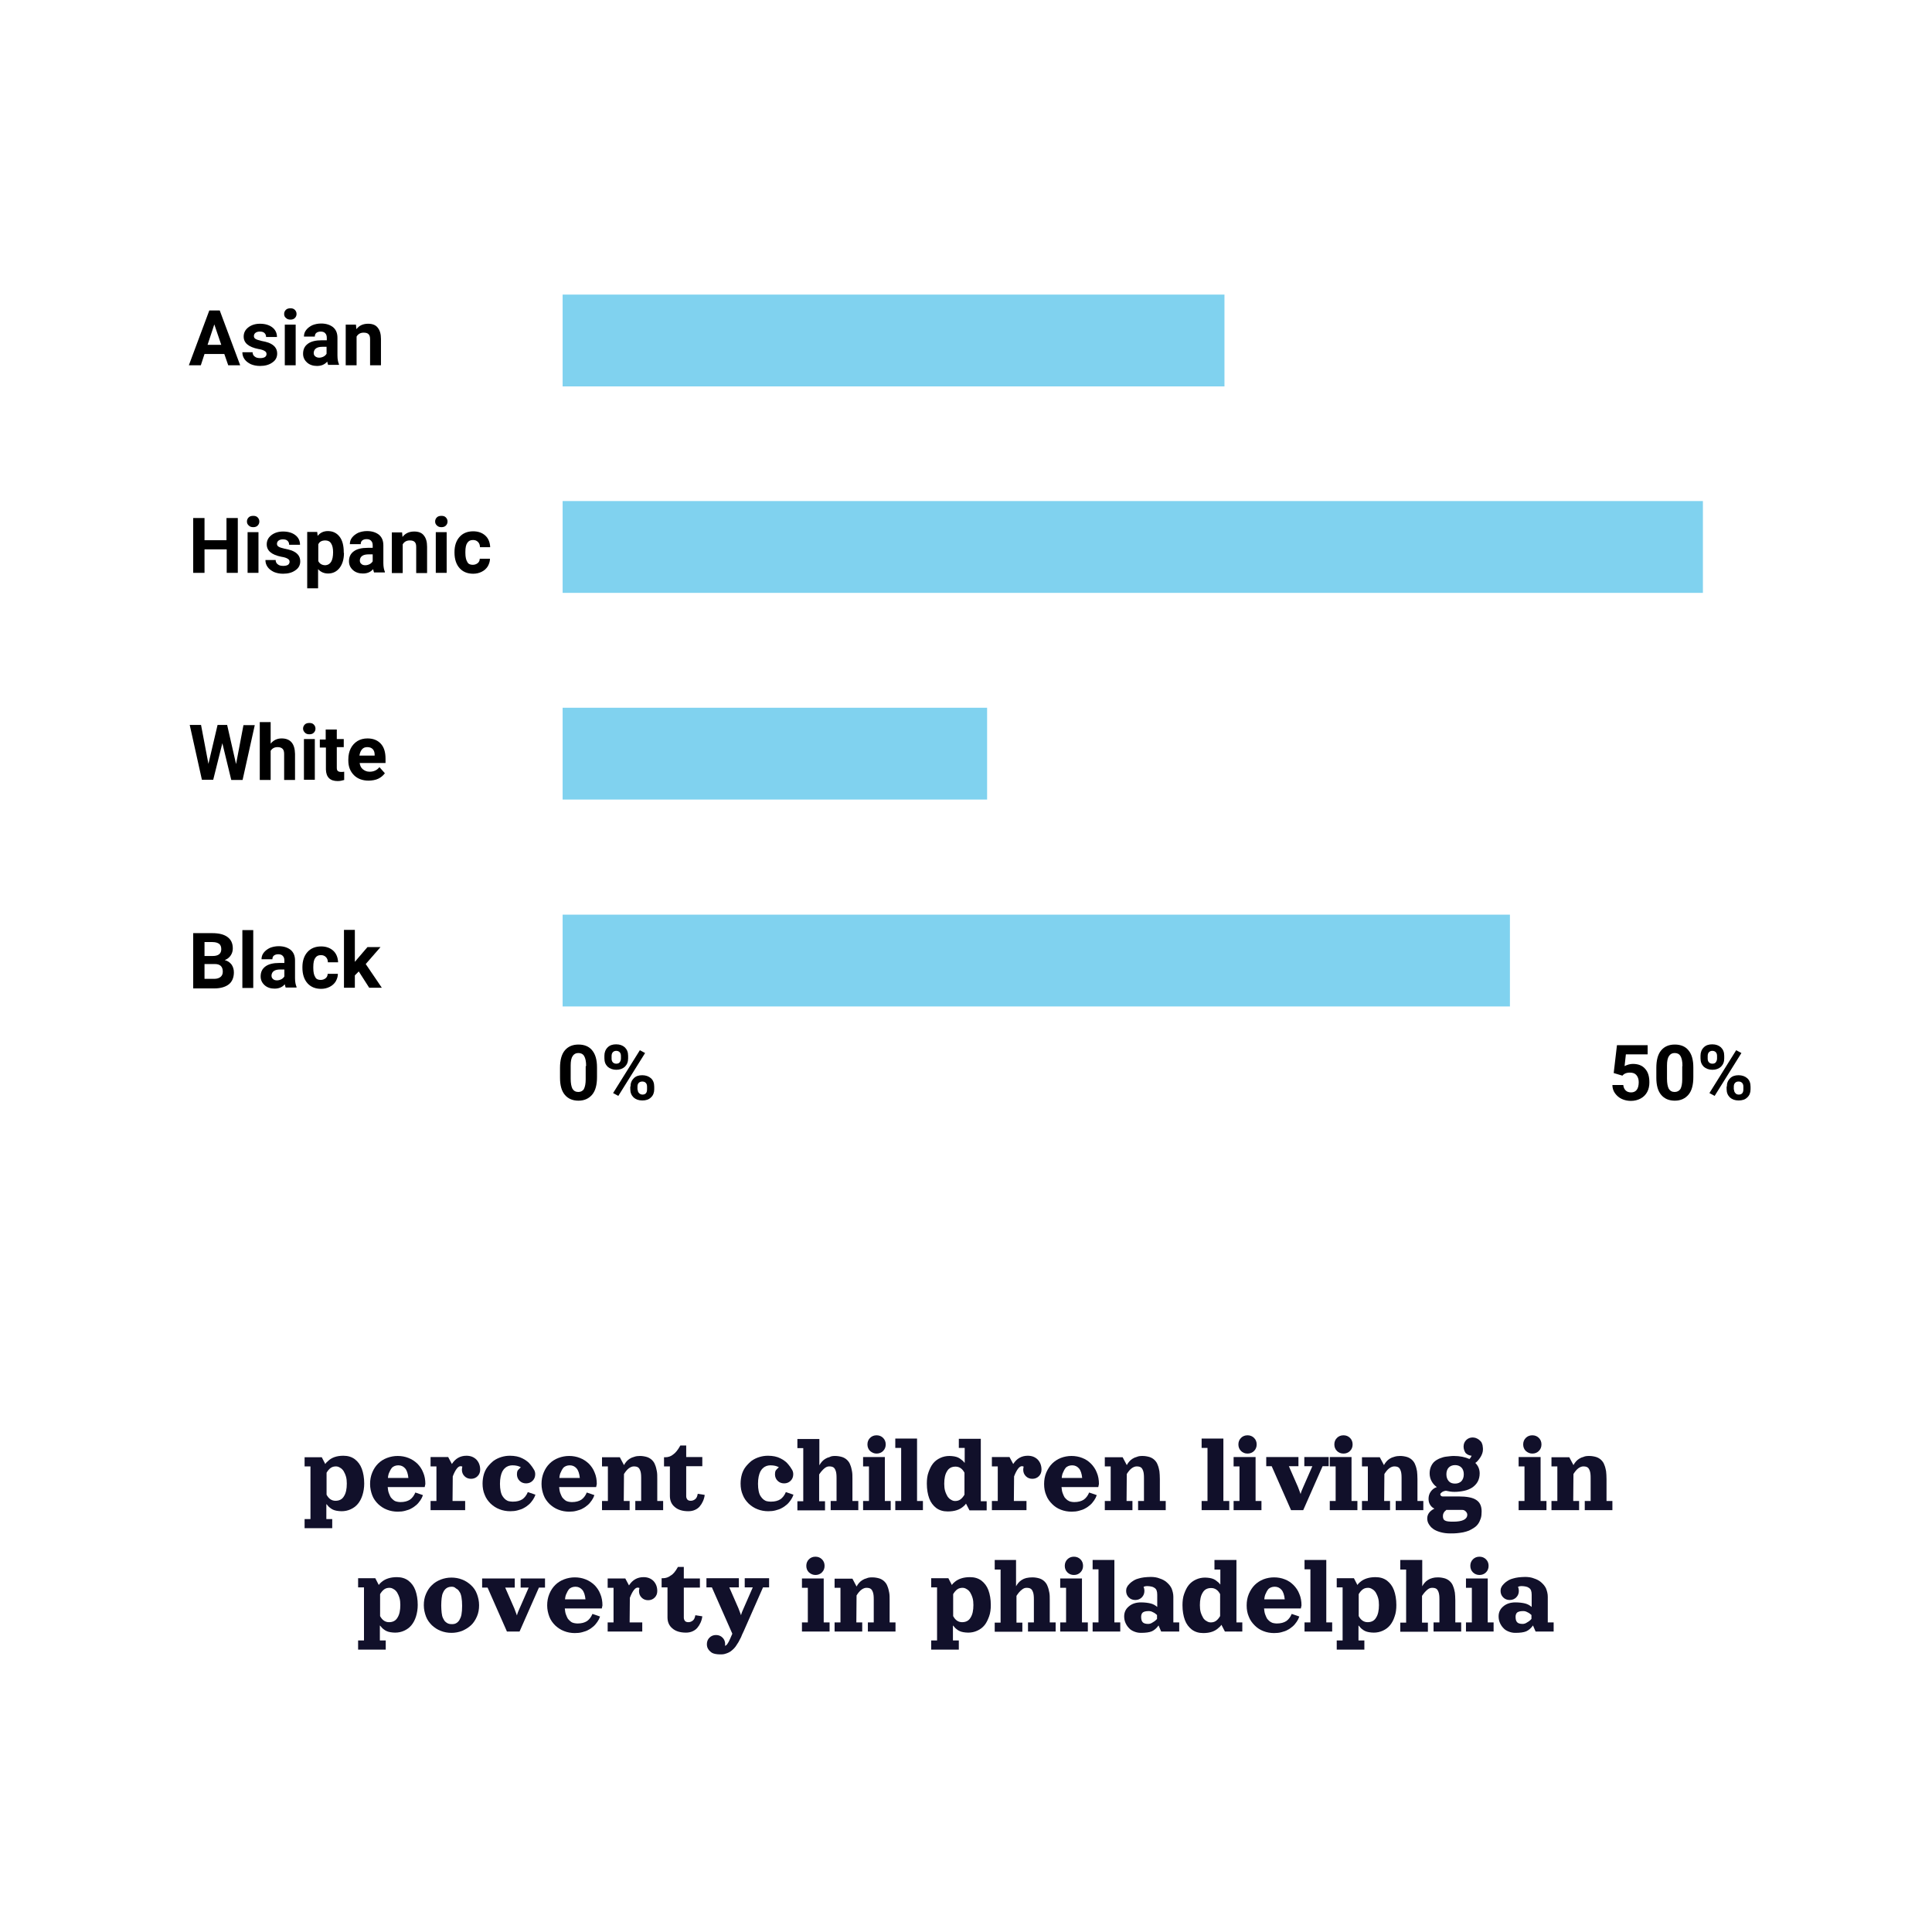 <?xml version="1.0" encoding="utf-8"?>
<!-- Generator: Adobe Illustrator 26.0.3, SVG Export Plug-In . SVG Version: 6.00 Build 0)  -->
<svg version="1.1" id="Layer_1" xmlns="http://www.w3.org/2000/svg" xmlns:xlink="http://www.w3.org/1999/xlink" x="0px" y="0px"
	 viewBox="0 0 888 888" style="enable-background:new 0 0 888 888;" xml:space="preserve">
<style type="text/css">
	.st0{fill:#80D2EF;}
	.st1{enable-background:new    ;}
	.st2{fill:#11102A;}
	.st3{fill:none;}
</style>
<g id="Page-1">
	<g id="Tile3">
		<rect id="Rectangle" x="258.6" y="325.3" class="st0" width="195.1" height="42.2"/>
		
			<rect id="Rectangle_00000002353601482892756910000001726836414672894651_" x="258.6" y="135.4" class="st0" width="304.2" height="42.2"/>
		
			<rect id="Rectangle_00000145027869813474768120000013558685279718762900_" x="258.6" y="420.4" class="st0" width="435.4" height="42.2"/>
		
			<rect id="Rectangle_00000172422675736258865050000006283558404832126604_" x="258.6" y="230.3" class="st0" width="524.1" height="42.2"/>
	</g>
</g>
<g class="st1">
	<path d="M109.4,263.3h-5.2v-10.8H94v10.8h-5.2v-25.2H94v10.2h10.1v-10.2h5.2V263.3z"/>
	<path d="M113.5,239.7c0-0.8,0.3-1.4,0.8-1.9c0.5-0.5,1.2-0.7,2.1-0.7c0.9,0,1.5,0.2,2,0.7c0.5,0.5,0.8,1.1,0.8,1.9
		c0,0.8-0.3,1.4-0.8,1.9c-0.5,0.5-1.2,0.7-2,0.7s-1.5-0.2-2-0.7C113.8,241.1,113.5,240.5,113.5,239.7z M118.8,263.3h-5v-18.7h5
		V263.3z"/>
	<path d="M133.1,258.2c0-0.6-0.3-1.1-0.9-1.4c-0.6-0.4-1.6-0.7-2.9-0.9c-4.5-0.9-6.7-2.8-6.7-5.7c0-1.7,0.7-3.1,2.1-4.2
		c1.4-1.1,3.2-1.7,5.4-1.7c2.4,0,4.3,0.6,5.7,1.7s2.1,2.6,2.1,4.4h-5c0-0.7-0.2-1.3-0.7-1.8c-0.5-0.5-1.2-0.7-2.2-0.7
		c-0.8,0-1.5,0.2-2,0.6c-0.5,0.4-0.7,0.9-0.7,1.5c0,0.6,0.3,1,0.8,1.3s1.4,0.6,2.7,0.9c1.2,0.2,2.3,0.5,3.2,0.8c2.6,1,4,2.6,4,5
		c0,1.7-0.7,3.1-2.2,4.1c-1.5,1.1-3.4,1.6-5.7,1.6c-1.6,0-3-0.3-4.2-0.8c-1.2-0.6-2.2-1.3-2.9-2.3c-0.7-1-1-2-1-3.2h4.7
		c0,0.9,0.4,1.6,1,2c0.6,0.5,1.4,0.7,2.5,0.7c1,0,1.7-0.2,2.2-0.5C132.9,259.2,133.1,258.7,133.1,258.2z"/>
	<path d="M158.1,254.1c0,2.9-0.7,5.2-2,6.9c-1.3,1.7-3.1,2.6-5.3,2.6c-1.9,0-3.4-0.7-4.6-2v8.8h-5v-25.9h4.6l0.2,1.8
		c1.2-1.5,2.8-2.2,4.7-2.2c2.3,0,4.1,0.9,5.4,2.6c1.3,1.7,1.9,4.1,1.9,7.1V254.1z M153.1,253.8c0-1.7-0.3-3.1-0.9-4
		c-0.6-1-1.5-1.4-2.7-1.4c-1.6,0-2.7,0.6-3.2,1.8v7.7c0.6,1.2,1.7,1.9,3.3,1.9C151.9,259.6,153.1,257.7,153.1,253.8z"/>
	<path d="M172,263.3c-0.2-0.5-0.4-1-0.5-1.7c-1.2,1.4-2.8,2-4.7,2c-1.8,0-3.4-0.5-4.6-1.6s-1.8-2.4-1.8-4c0-2,0.7-3.5,2.2-4.6
		s3.6-1.6,6.4-1.6h2.3v-1.1c0-0.9-0.2-1.6-0.7-2.1c-0.4-0.5-1.1-0.8-2.1-0.8c-0.8,0-1.5,0.2-2,0.6s-0.7,1-0.7,1.7h-5
		c0-1.1,0.3-2.1,1-3c0.7-0.9,1.6-1.6,2.8-2.2c1.2-0.5,2.6-0.8,4.1-0.8c2.3,0,4.1,0.6,5.5,1.7c1.4,1.2,2,2.8,2,4.9v8.1
		c0,1.8,0.3,3.1,0.7,4v0.3H172z M167.9,259.8c0.7,0,1.4-0.2,2-0.5s1.1-0.8,1.4-1.3v-3.2h-1.9c-2.5,0-3.8,0.9-4,2.6l0,0.3
		c0,0.6,0.2,1.1,0.7,1.5C166.5,259.6,167.1,259.8,167.9,259.8z"/>
	<path d="M184.8,244.6l0.2,2.2c1.3-1.7,3.1-2.5,5.4-2.5c2,0,3.5,0.6,4.4,1.8c1,1.2,1.5,2.9,1.5,5.2v12.1h-5v-12
		c0-1.1-0.2-1.8-0.7-2.3c-0.5-0.5-1.2-0.7-2.3-0.7c-1.4,0-2.5,0.6-3.2,1.8v13.2h-5v-18.7H184.8z"/>
	<path d="M200,239.7c0-0.8,0.3-1.4,0.8-1.9c0.5-0.5,1.2-0.7,2.1-0.7c0.9,0,1.5,0.2,2,0.7c0.5,0.5,0.8,1.1,0.8,1.9
		c0,0.8-0.3,1.4-0.8,1.9c-0.5,0.5-1.2,0.7-2,0.7s-1.5-0.2-2-0.7C200.3,241.1,200,240.5,200,239.7z M205.3,263.3h-5v-18.7h5V263.3z"
		/>
	<path d="M217.3,259.6c0.9,0,1.7-0.3,2.3-0.8c0.6-0.5,0.9-1.2,0.9-2h4.7c0,1.3-0.4,2.4-1,3.5c-0.7,1.1-1.6,1.9-2.8,2.5
		s-2.5,0.9-3.9,0.9c-2.7,0-4.8-0.9-6.3-2.6c-1.5-1.7-2.3-4.1-2.3-7.1v-0.3c0-2.9,0.8-5.2,2.3-6.9s3.6-2.6,6.3-2.6
		c2.3,0,4.2,0.7,5.6,2s2.1,3.1,2.2,5.3h-4.7c0-1-0.3-1.8-0.9-2.4c-0.6-0.6-1.3-0.9-2.3-0.9c-1.2,0-2,0.4-2.6,1.3
		c-0.6,0.8-0.9,2.2-0.9,4.1v0.5c0,1.9,0.3,3.3,0.9,4.2C215.2,259.2,216.1,259.6,217.3,259.6z"/>
</g>
<g class="st1">
	<path d="M108.5,351.2l3.4-17.9h5.2l-5.6,25.2h-5.2l-4.1-16.9L98,358.4h-5.2l-5.6-25.2h5.2l3.4,17.9l4.2-17.9h4.4L108.5,351.2z"/>
	<path d="M124.4,341.8c1.3-1.6,3-2.4,5-2.4c4.1,0,6.1,2.4,6.2,7.1v12h-5v-11.9c0-1.1-0.2-1.9-0.7-2.4c-0.5-0.5-1.2-0.8-2.3-0.8
		c-1.5,0-2.5,0.6-3.2,1.7v13.4h-5v-26.6h5V341.8z"/>
	<path d="M139.3,334.9c0-0.8,0.3-1.4,0.8-1.9c0.5-0.5,1.2-0.7,2.1-0.7c0.9,0,1.5,0.2,2,0.7c0.5,0.5,0.8,1.1,0.8,1.9
		c0,0.8-0.3,1.4-0.8,1.9c-0.5,0.5-1.2,0.7-2,0.7s-1.5-0.2-2-0.7C139.6,336.2,139.3,335.6,139.3,334.9z M144.7,358.4h-5v-18.7h5
		V358.4z"/>
	<path d="M154.8,335.1v4.6h3.2v3.7h-3.2v9.4c0,0.7,0.1,1.2,0.4,1.5c0.3,0.3,0.8,0.5,1.5,0.5c0.6,0,1,0,1.5-0.1v3.8
		c-1,0.3-2,0.5-3,0.5c-3.5,0-5.3-1.8-5.4-5.3v-10.1H147v-3.7h2.7v-4.6H154.8z"/>
	<path d="M169.4,358.8c-2.7,0-5-0.8-6.7-2.5c-1.7-1.7-2.6-3.9-2.6-6.7V349c0-1.9,0.4-3.6,1.1-5s1.8-2.6,3.1-3.4
		c1.3-0.8,2.9-1.2,4.6-1.2c2.6,0,4.6,0.8,6.1,2.4c1.5,1.6,2.2,3.9,2.2,6.9v2h-11.9c0.2,1.2,0.6,2.2,1.5,2.9s1.8,1.1,3.1,1.1
		c1.9,0,3.4-0.7,4.5-2.1l2.5,2.8c-0.8,1.1-1.8,1.9-3,2.5S170.9,358.8,169.4,358.8z M168.8,343.4c-1,0-1.8,0.3-2.4,1s-1,1.6-1.2,2.9
		h7v-0.4c0-1.1-0.3-2-0.9-2.6C170.7,343.7,169.9,343.4,168.8,343.4z"/>
</g>
<g class="st1">
	<path d="M88.8,454.1v-25.2h8.8c3.1,0,5.4,0.6,7,1.8s2.4,2.9,2.4,5.2c0,1.2-0.3,2.3-1,3.3c-0.6,0.9-1.5,1.6-2.7,2.1
		c1.3,0.3,2.3,1,3.1,2c0.7,1,1.1,2.2,1.1,3.6c0,2.4-0.8,4.3-2.3,5.5s-3.8,1.9-6.6,1.9H88.8z M94,439.4h3.8c2.6,0,3.9-1.1,3.9-3.1
		c0-1.1-0.3-2-1-2.5c-0.7-0.5-1.7-0.8-3.1-0.8H94V439.4z M94,443.1v6.8h4.5c1.2,0,2.2-0.3,2.9-0.9c0.7-0.6,1-1.4,1-2.4
		c0-2.3-1.2-3.5-3.6-3.5H94z"/>
	<path d="M116.4,454.1h-5v-26.6h5V454.1z"/>
	<path d="M131.4,454.1c-0.2-0.5-0.4-1-0.5-1.7c-1.2,1.4-2.8,2-4.7,2c-1.8,0-3.4-0.5-4.6-1.6s-1.8-2.4-1.8-4c0-2,0.7-3.5,2.2-4.6
		s3.6-1.6,6.4-1.6h2.3v-1.1c0-0.9-0.2-1.6-0.7-2.1c-0.4-0.5-1.1-0.8-2.1-0.8c-0.8,0-1.5,0.2-2,0.6s-0.7,1-0.7,1.7h-5
		c0-1.1,0.3-2.1,1-3c0.7-0.9,1.6-1.6,2.8-2.2c1.2-0.5,2.6-0.8,4.1-0.8c2.3,0,4.1,0.6,5.5,1.7c1.4,1.2,2,2.8,2,4.9v8.1
		c0,1.8,0.3,3.1,0.7,4v0.3H131.4z M127.3,450.6c0.7,0,1.4-0.2,2-0.5s1.1-0.8,1.4-1.3v-3.2h-1.9c-2.5,0-3.8,0.9-4,2.6l0,0.3
		c0,0.6,0.2,1.1,0.7,1.5C125.9,450.4,126.5,450.6,127.3,450.6z"/>
	<path d="M147.4,450.4c0.9,0,1.7-0.3,2.3-0.8c0.6-0.5,0.9-1.2,0.9-2h4.7c0,1.3-0.4,2.4-1,3.5c-0.7,1.1-1.6,1.9-2.8,2.5
		s-2.5,0.9-3.9,0.9c-2.7,0-4.8-0.9-6.3-2.6c-1.5-1.7-2.3-4.1-2.3-7.1v-0.3c0-2.9,0.8-5.2,2.3-6.9s3.6-2.6,6.3-2.6
		c2.3,0,4.2,0.7,5.6,2s2.1,3.1,2.2,5.3h-4.7c0-1-0.3-1.8-0.9-2.4c-0.6-0.6-1.3-0.9-2.3-0.9c-1.2,0-2,0.4-2.6,1.3
		c-0.6,0.8-0.9,2.2-0.9,4.1v0.5c0,1.9,0.3,3.3,0.9,4.2C145.3,450,146.2,450.4,147.4,450.4z"/>
	<path d="M164.9,446.5l-1.8,1.8v5.7h-5v-26.6h5v14.7l1-1.2l4.8-5.6h6l-6.8,7.8l7.4,10.9h-5.8L164.9,446.5z"/>
</g>
<g class="st1">
	<path d="M274.4,495.1c0,3.5-0.7,6.2-2.2,8s-3.6,2.8-6.3,2.8c-2.7,0-4.8-0.9-6.3-2.7c-1.5-1.8-2.2-4.4-2.2-7.8v-4.6
		c0-3.5,0.7-6.2,2.2-8c1.5-1.8,3.6-2.7,6.3-2.7s4.9,0.9,6.3,2.7c1.5,1.8,2.2,4.4,2.2,7.8V495.1z M269.4,490c0-2.1-0.3-3.6-0.9-4.6
		c-0.6-1-1.5-1.4-2.7-1.4c-1.2,0-2,0.5-2.6,1.4s-0.9,2.3-0.9,4.3v6.1c0,2.1,0.3,3.6,0.8,4.6c0.6,1,1.5,1.5,2.7,1.5
		c1.2,0,2.1-0.5,2.6-1.4c0.5-1,0.8-2.4,0.8-4.4V490z"/>
	<path d="M277.8,485.2c0-1.5,0.5-2.8,1.5-3.8c1-1,2.3-1.4,3.9-1.4c1.7,0,3,0.5,4,1.4c1,1,1.5,2.2,1.5,3.9v1.2c0,1.6-0.5,2.8-1.5,3.8
		c-1,0.9-2.3,1.4-3.9,1.4c-1.6,0-3-0.5-4-1.4c-1-1-1.5-2.2-1.5-3.9V485.2z M281.1,486.6c0,0.7,0.2,1.3,0.6,1.7
		c0.4,0.4,0.9,0.6,1.6,0.6c0.6,0,1.2-0.2,1.5-0.6s0.6-1,0.6-1.7v-1.3c0-0.7-0.2-1.3-0.6-1.7s-0.9-0.6-1.6-0.6
		c-0.6,0-1.1,0.2-1.5,0.6s-0.6,1-0.6,1.8V486.6z M284.2,503.7l-2.4-1.3l12.3-19.7l2.4,1.3L284.2,503.7z M289.8,499.4
		c0-1.6,0.5-2.8,1.5-3.8c1-1,2.3-1.4,3.9-1.4c1.6,0,3,0.5,4,1.4c1,0.9,1.5,2.2,1.5,3.9v1.2c0,1.5-0.5,2.8-1.5,3.7
		c-1,1-2.3,1.4-4,1.4c-1.7,0-3-0.5-4-1.4c-1-1-1.5-2.2-1.5-3.8V499.4z M293.1,500.8c0,0.6,0.2,1.2,0.6,1.6s0.9,0.7,1.6,0.7
		c1.4,0,2.1-0.8,2.1-2.4v-1.3c0-0.7-0.2-1.3-0.6-1.7s-0.9-0.6-1.6-0.6c-0.6,0-1.2,0.2-1.6,0.6s-0.6,1-0.6,1.7V500.8z"/>
</g>
<g class="st1">
	<path d="M741.7,493.2l1.5-12.8h14.1v4.2h-10l-0.6,5.4c1.2-0.6,2.5-1,3.8-1c2.4,0,4.3,0.7,5.6,2.2c1.4,1.5,2,3.6,2,6.3
		c0,1.6-0.3,3.1-1,4.4c-0.7,1.3-1.7,2.3-3,3c-1.3,0.7-2.8,1.1-4.5,1.1c-1.5,0-2.9-0.3-4.2-0.9c-1.3-0.6-2.3-1.5-3.1-2.6
		c-0.8-1.1-1.2-2.4-1.2-3.8h5c0.1,1.1,0.5,1.9,1.1,2.5c0.6,0.6,1.5,0.9,2.5,0.9c1.1,0,2-0.4,2.6-1.2c0.6-0.8,0.9-2,0.9-3.5
		c0-1.4-0.4-2.5-1.1-3.3c-0.7-0.8-1.7-1.1-3-1.1c-1.2,0-2.2,0.3-2.9,0.9l-0.5,0.5L741.7,493.2z"/>
	<path d="M778.3,495.1c0,3.5-0.7,6.2-2.2,8s-3.6,2.8-6.3,2.8c-2.7,0-4.8-0.9-6.3-2.7c-1.5-1.8-2.2-4.4-2.2-7.8v-4.6
		c0-3.5,0.7-6.2,2.2-8c1.5-1.8,3.6-2.7,6.3-2.7s4.9,0.9,6.3,2.7c1.5,1.8,2.2,4.4,2.2,7.8V495.1z M773.3,490c0-2.1-0.3-3.6-0.9-4.6
		c-0.6-1-1.5-1.4-2.7-1.4c-1.2,0-2,0.5-2.6,1.4c-0.6,0.9-0.9,2.3-0.9,4.3v6.1c0,2.1,0.3,3.6,0.8,4.6c0.6,1,1.5,1.5,2.7,1.5
		c1.2,0,2.1-0.5,2.7-1.4c0.5-1,0.8-2.4,0.8-4.4V490z"/>
	<path d="M781.6,485.2c0-1.5,0.5-2.8,1.5-3.8c1-1,2.3-1.4,3.9-1.4c1.7,0,3,0.5,4,1.4c1,1,1.5,2.2,1.5,3.9v1.2c0,1.6-0.5,2.8-1.5,3.8
		c-1,0.9-2.3,1.4-3.9,1.4c-1.6,0-3-0.5-4-1.4c-1-1-1.5-2.2-1.5-3.9V485.2z M784.9,486.6c0,0.7,0.2,1.3,0.6,1.7s0.9,0.6,1.6,0.6
		c0.6,0,1.2-0.2,1.5-0.6s0.6-1,0.6-1.7v-1.3c0-0.7-0.2-1.3-0.6-1.7s-0.9-0.6-1.6-0.6c-0.6,0-1.1,0.2-1.5,0.6s-0.6,1-0.6,1.8V486.6z
		 M788.1,503.7l-2.4-1.3l12.3-19.7l2.4,1.3L788.1,503.7z M793.7,499.4c0-1.6,0.5-2.8,1.5-3.8c1-1,2.3-1.4,3.9-1.4c1.6,0,3,0.5,4,1.4
		s1.5,2.2,1.5,3.9v1.2c0,1.5-0.5,2.8-1.5,3.7c-1,1-2.3,1.4-4,1.4c-1.7,0-3-0.5-4-1.4c-1-1-1.5-2.2-1.5-3.8V499.4z M797,500.8
		c0,0.6,0.2,1.2,0.6,1.6c0.4,0.5,0.9,0.7,1.6,0.7c1.4,0,2.1-0.8,2.1-2.4v-1.3c0-0.7-0.2-1.3-0.6-1.7s-0.9-0.6-1.6-0.6
		s-1.2,0.2-1.6,0.6s-0.6,1-0.6,1.7V500.8z"/>
</g>
<g class="st1">
	<path class="st2" d="M157.8,669.1c2.1,0,3.8,0.5,5.3,1.6c1.4,1.1,2.5,2.5,3.2,4.4c0.7,1.9,1.1,4.2,1.1,6.8c0,1.9-0.3,3.7-0.8,5.3
		s-1.2,2.9-2.1,4s-2,1.9-3.3,2.5s-2.7,0.9-4.2,0.9c-0.8,0-1.5-0.1-2.2-0.2s-1.2-0.3-1.7-0.5c-0.5-0.2-0.9-0.5-1.3-0.8
		c-0.4-0.3-0.8-0.6-1-0.9s-0.5-0.6-0.8-0.9v6.9h2.7v4.2H140v-4.2h2.7V674H140v-4.2h7.9l1.6,3.1c0.3-0.5,0.7-0.9,1.2-1.3
		C152.4,669.9,154.8,669.1,157.8,669.1z M150.1,687c1,1.9,2.4,2.8,4.1,2.8c1.8,0,3.1-0.7,3.9-2.1c0.9-1.4,1.3-3.3,1.3-5.8
		c0-1.2-0.1-2.3-0.4-3.3s-0.7-1.8-1.1-2.5c-0.5-0.7-1-1.2-1.6-1.5c-0.6-0.4-1.2-0.6-1.9-0.6c-0.9,0-1.7,0.2-2.4,0.7
		c-0.7,0.5-1.3,1.2-1.9,2.2V687z"/>
	<path class="st2" d="M178.2,683.5c0.1,1,0.2,1.9,0.5,2.7c0.3,0.8,0.6,1.5,0.9,2c0.4,0.5,0.8,0.9,1.3,1.3s1,0.6,1.5,0.7
		c0.5,0.1,1.1,0.2,1.6,0.2c1.9,0,3.3-0.4,4.4-1.1c1-0.7,1.9-1.8,2.5-3.3l3.5,1.2c-0.3,0.9-0.7,1.7-1.2,2.4s-1.1,1.5-1.8,2.1
		c-0.7,0.6-1.5,1.2-2.3,1.6c-0.8,0.5-1.8,0.8-2.9,1.1s-2.2,0.4-3.4,0.4c-1.7,0-3.4-0.3-4.9-0.9c-1.6-0.6-2.9-1.5-4.1-2.6
		c-1.1-1.1-2.1-2.4-2.7-4s-1-3.3-1-5.2s0.3-3.6,1-5.3s1.6-3,2.7-4.1c1.1-1.1,2.5-2,4.1-2.6c1.6-0.6,3.2-0.9,4.9-0.9s3.4,0.3,4.9,0.9
		c1.6,0.6,2.9,1.5,4.1,2.6c1.1,1.1,2.1,2.5,2.7,4.1c0.7,1.6,1,3.4,1,5.3l-0.3,1.4H178.2z M178.3,679.3h9.4c-0.2-2-0.7-3.5-1.5-4.4
		c-0.8-0.9-1.8-1.4-3.1-1.4c-0.6,0-1.2,0.1-1.7,0.3c-0.5,0.2-1,0.5-1.4,1c-0.4,0.5-0.7,1.1-1,1.8
		C178.6,677.3,178.4,678.2,178.3,679.3z"/>
	<path class="st2" d="M197.8,669.7h8.2l1.7,3.2c1.6-2.5,3.8-3.8,6.7-3.8c1.9,0,3.4,0.6,4.6,1.8c1.1,1.2,1.7,2.7,1.7,4.6
		c0,1.2-0.4,2.2-1.2,3c-0.8,0.8-1.8,1.2-3,1.2c-1.2,0-2.2-0.4-3-1.2s-1.2-1.8-1.2-3c0-0.5,0.1-0.9,0.2-1.4c-0.2-0.1-0.5-0.2-0.8-0.2
		c-0.6,0-1.2,0.4-1.8,1.2c-0.6,0.8-1.2,1.9-1.8,3.5l-0.1,11.3h5.8v4.2h-15.9v-4.2h2.7V674h-2.7V669.7z"/>
	<path class="st2" d="M239.4,674.4c-1-0.6-2.3-0.9-3.9-0.9c-0.6,0-1.2,0.1-1.8,0.3c-0.5,0.2-1.1,0.5-1.5,0.9
		c-0.5,0.4-0.9,0.9-1.3,1.6c-0.3,0.6-0.6,1.4-0.8,2.4s-0.3,2.1-0.3,3.3s0.1,2.4,0.3,3.3c0.2,1,0.5,1.8,0.9,2.4
		c0.4,0.6,0.8,1.1,1.3,1.5s1.1,0.7,1.6,0.8s1.1,0.2,1.8,0.2c1.9,0,3.3-0.4,4.4-1.1c1-0.7,1.9-1.8,2.5-3.3l3.5,1.2
		c-0.3,0.9-0.7,1.7-1.2,2.4s-1.1,1.5-1.8,2.1c-0.7,0.6-1.5,1.2-2.3,1.6c-0.8,0.5-1.8,0.8-2.9,1.1c-1.1,0.3-2.2,0.4-3.4,0.4
		c-1.7,0-3.4-0.3-4.9-0.9c-1.6-0.6-2.9-1.5-4.1-2.6c-1.1-1.1-2.1-2.4-2.7-4c-0.7-1.6-1-3.3-1-5.2c0-1.5,0.2-2.9,0.6-4.3
		c0.4-1.3,1-2.5,1.8-3.5c0.8-1,1.7-1.9,2.7-2.7c1-0.7,2.2-1.3,3.5-1.7c1.3-0.4,2.6-0.6,4-0.6c1.1,0,2.1,0.1,3.1,0.3
		c1,0.2,1.8,0.5,2.6,0.9c0.8,0.4,1.5,0.8,2.1,1.3c0.7,0.5,1.2,1.1,1.7,1.7c0.5,0.6,1,1.3,1.4,2c0.5,0.7,0.7,1.5,0.7,2.3
		c0,1.2-0.4,2.2-1.2,3c-0.8,0.8-1.8,1.2-3,1.2s-2.2-0.4-3-1.2c-0.8-0.8-1.2-1.8-1.2-3c0-0.7,0.1-1.3,0.4-1.8
		C238.6,675.2,238.9,674.8,239.4,674.4z"/>
	<path class="st2" d="M257,683.5c0.1,1,0.2,1.9,0.5,2.7c0.3,0.8,0.6,1.5,0.9,2c0.4,0.5,0.8,0.9,1.3,1.3s1,0.6,1.5,0.7
		c0.5,0.1,1.1,0.2,1.6,0.2c1.9,0,3.3-0.4,4.4-1.1c1-0.7,1.9-1.8,2.5-3.3l3.5,1.2c-0.3,0.9-0.7,1.7-1.2,2.4s-1.1,1.5-1.8,2.1
		c-0.7,0.6-1.5,1.2-2.3,1.6c-0.8,0.5-1.8,0.8-2.9,1.1s-2.2,0.4-3.4,0.4c-1.7,0-3.4-0.3-4.9-0.9c-1.6-0.6-2.9-1.5-4.1-2.6
		c-1.1-1.1-2.1-2.4-2.7-4s-1-3.3-1-5.2s0.3-3.6,1-5.3s1.6-3,2.7-4.1c1.1-1.1,2.5-2,4.1-2.6c1.6-0.6,3.2-0.9,4.9-0.9s3.4,0.3,4.9,0.9
		c1.6,0.6,2.9,1.5,4.1,2.6c1.1,1.1,2.1,2.5,2.7,4.1c0.7,1.6,1,3.4,1,5.3l-0.3,1.4H257z M257.1,679.3h9.4c-0.2-2-0.7-3.5-1.5-4.4
		c-0.8-0.9-1.8-1.4-3.1-1.4c-0.6,0-1.2,0.1-1.7,0.3c-0.5,0.2-1,0.5-1.4,1c-0.4,0.5-0.7,1.1-1,1.8
		C257.4,677.3,257.2,678.2,257.1,679.3z"/>
	<path class="st2" d="M294.1,669.2c1.2,0,2.3,0.2,3.3,0.5c0.9,0.3,1.7,0.8,2.3,1.4s1.1,1.3,1.4,2.2c0.4,0.9,0.6,1.9,0.8,2.9
		s0.2,2.2,0.2,3.6v10.1h2.7v4.2H292v-4.2h2.7v-10.6c0-1.4-0.1-2.5-0.4-3.3c-0.3-0.8-0.6-1.3-1.1-1.6s-1.1-0.4-1.9-0.4
		c-0.7,0-1.5,0.3-2.3,0.9c-0.8,0.6-1.5,1.5-2.2,2.6l-0.1,12.4h2.7v4.2h-12.7v-4.2h2.7V674h-2.7v-4.2h8.2l1.9,3.6
		c0.3-0.6,0.7-1.1,1.1-1.6c0.4-0.5,0.9-0.9,1.5-1.3c0.6-0.4,1.3-0.7,2.1-0.9C292.3,669.3,293.2,669.2,294.1,669.2z"/>
	<path class="st2" d="M312.7,664.4h2.7v5.3h7.4v4.2h-7.4v13.8c0,0.6,0.2,1.1,0.5,1.5c0.3,0.4,0.9,0.6,1.6,0.6c0.8,0,1.5-0.3,2.1-0.8
		c0.6-0.5,0.9-1.3,1.1-2.4l3.2,0.5c-0.1,1-0.4,2-0.8,2.9s-0.9,1.7-1.5,2.4c-0.6,0.7-1.3,1.2-2.2,1.6c-0.9,0.4-1.9,0.6-3,0.6
		c-2.6,0-4.7-0.6-6.2-1.9c-1.5-1.2-2.3-2.9-2.3-5.1V674h-2.7v-4.2h0.5c1.4,0,2.6-0.4,3.6-1.2C310.5,667.8,311.6,666.4,312.7,664.4z"
		/>
	<path class="st2" d="M358,674.4c-1-0.6-2.3-0.9-3.9-0.9c-0.6,0-1.2,0.1-1.8,0.3c-0.5,0.2-1.1,0.5-1.5,0.9c-0.5,0.4-0.9,0.9-1.3,1.6
		c-0.3,0.6-0.6,1.4-0.8,2.4s-0.3,2.1-0.3,3.3s0.1,2.4,0.3,3.3c0.2,1,0.5,1.8,0.9,2.4c0.4,0.6,0.8,1.1,1.3,1.5s1.1,0.7,1.6,0.8
		s1.1,0.2,1.8,0.2c1.9,0,3.3-0.4,4.4-1.1c1-0.7,1.9-1.8,2.5-3.3l3.5,1.2c-0.3,0.9-0.7,1.7-1.2,2.4s-1.1,1.5-1.8,2.1
		c-0.7,0.6-1.5,1.2-2.3,1.6c-0.8,0.5-1.8,0.8-2.9,1.1c-1.1,0.3-2.2,0.4-3.4,0.4c-1.7,0-3.4-0.3-4.9-0.9c-1.6-0.6-2.9-1.5-4.1-2.6
		c-1.1-1.1-2.1-2.4-2.7-4c-0.7-1.6-1-3.3-1-5.2c0-1.5,0.2-2.9,0.6-4.3c0.4-1.3,1-2.5,1.8-3.5c0.8-1,1.7-1.9,2.7-2.7
		c1-0.7,2.2-1.3,3.5-1.7c1.3-0.4,2.6-0.6,4-0.6c1.1,0,2.1,0.1,3.1,0.3c1,0.2,1.8,0.5,2.6,0.9c0.8,0.4,1.5,0.8,2.1,1.3
		c0.7,0.5,1.2,1.1,1.7,1.7c0.5,0.6,1,1.3,1.4,2c0.5,0.7,0.7,1.5,0.7,2.3c0,1.2-0.4,2.2-1.2,3c-0.8,0.8-1.8,1.2-3,1.2s-2.2-0.4-3-1.2
		c-0.8-0.8-1.2-1.8-1.2-3c0-0.7,0.1-1.3,0.4-1.8C357.1,675.2,357.5,674.8,358,674.4z"/>
	<path class="st2" d="M383.8,669.2c1.2,0,2.3,0.2,3.3,0.5c0.9,0.3,1.7,0.8,2.3,1.4s1.1,1.3,1.4,2.2c0.4,0.9,0.6,1.9,0.8,2.9
		s0.2,2.2,0.2,3.6v10.1h2.7v4.2h-12.7v-4.2h2.7v-10.6c0-1.4-0.1-2.5-0.4-3.3c-0.3-0.8-0.6-1.3-1.1-1.6s-1.1-0.4-1.9-0.4
		c-0.8,0-1.5,0.3-2.3,1s-1.5,1.5-2.3,2.7v12.3h2.7v4.2h-12.7v-4.2h2.7v-24.4h-2.7v-4.2h10.1v12.1c0.3-0.6,0.7-1.1,1.1-1.6
		c0.4-0.5,0.9-0.9,1.5-1.3c0.6-0.4,1.3-0.7,2.1-0.9C382,669.3,382.8,669.2,383.8,669.2z"/>
	<path class="st2" d="M396.6,669.7h10.1v20.2h2.7v4.2h-12.7v-4.2h2.7V674h-2.7V669.7z M399.9,666.9c-0.8-0.8-1.2-1.8-1.2-3
		c0-1.2,0.4-2.2,1.2-3c0.8-0.8,1.8-1.2,3-1.2c1.2,0,2.2,0.4,3,1.2c0.8,0.8,1.2,1.8,1.2,3c0,1.2-0.4,2.2-1.2,3
		c-0.8,0.8-1.8,1.2-3,1.2C401.8,668.1,400.8,667.7,399.9,666.9z"/>
	<path class="st2" d="M411.4,661.2h10.1v28.7h2.7v4.2h-12.7v-4.2h2.7v-24.4h-2.7V661.2z"/>
	<path class="st2" d="M435.6,694.7c-2.1,0-3.8-0.5-5.3-1.6c-1.4-1.1-2.5-2.5-3.2-4.4c-0.7-1.9-1.1-4.2-1.1-6.8
		c0-1.9,0.2-3.7,0.8-5.3s1.2-2.9,2.1-4s2-1.9,3.3-2.5s2.7-0.9,4.2-0.9c0.8,0,1.5,0.1,2.2,0.2c0.7,0.1,1.2,0.3,1.7,0.5
		c0.5,0.2,0.9,0.5,1.3,0.8c0.4,0.3,0.8,0.6,1,0.8s0.5,0.6,0.8,0.9v-6.9h-2.7v-4.2h10.1v28.7h2.7v4.2h-7.9l-1.6-3.1
		c-0.3,0.5-0.7,0.9-1.2,1.3C441,694,438.6,694.7,435.6,694.7z M443.3,676.9c-1-1.9-2.4-2.8-4.1-2.8c-1.8,0-3.1,0.7-3.9,2.1
		c-0.9,1.4-1.3,3.3-1.3,5.8c0,1.2,0.1,2.3,0.4,3.3s0.7,1.8,1.1,2.5c0.5,0.7,1,1.2,1.6,1.5c0.6,0.4,1.2,0.6,1.9,0.6
		c0.9,0,1.7-0.2,2.4-0.7c0.7-0.5,1.3-1.2,1.9-2.2V676.9z"/>
	<path class="st2" d="M455.8,669.7h8.2l1.7,3.2c1.6-2.5,3.8-3.8,6.7-3.8c1.9,0,3.4,0.6,4.6,1.8c1.1,1.2,1.7,2.7,1.7,4.6
		c0,1.2-0.4,2.2-1.2,3c-0.8,0.8-1.8,1.2-3,1.2s-2.2-0.4-3-1.2s-1.2-1.8-1.2-3c0-0.5,0.1-0.9,0.2-1.4c-0.2-0.1-0.5-0.2-0.8-0.2
		c-0.6,0-1.2,0.4-1.8,1.2s-1.2,1.9-1.8,3.5l-0.1,11.3h5.8v4.2h-15.9v-4.2h2.7V674h-2.7V669.7z"/>
	<path class="st2" d="M487.9,683.5c0.1,1,0.2,1.9,0.5,2.7c0.3,0.8,0.6,1.5,0.9,2c0.4,0.5,0.8,0.9,1.3,1.3c0.5,0.3,1,0.6,1.5,0.7
		c0.5,0.1,1.1,0.2,1.6,0.2c1.9,0,3.3-0.4,4.4-1.1c1-0.7,1.9-1.8,2.5-3.3l3.5,1.2c-0.3,0.9-0.7,1.7-1.2,2.4s-1.1,1.5-1.8,2.1
		c-0.7,0.6-1.5,1.2-2.3,1.6c-0.8,0.5-1.8,0.8-2.9,1.1s-2.2,0.4-3.4,0.4c-1.7,0-3.4-0.3-4.9-0.9c-1.6-0.6-2.9-1.5-4-2.6
		c-1.1-1.1-2.1-2.4-2.7-4c-0.7-1.6-1-3.3-1-5.2s0.3-3.6,1-5.3c0.7-1.6,1.6-3,2.7-4.1c1.1-1.1,2.5-2,4-2.6c1.6-0.6,3.2-0.9,4.9-0.9
		c1.7,0,3.4,0.3,4.9,0.9c1.6,0.6,2.9,1.5,4,2.6c1.1,1.1,2.1,2.5,2.7,4.1c0.7,1.6,1,3.4,1,5.3l-0.3,1.4H487.9z M488,679.3h9.4
		c-0.2-2-0.7-3.5-1.5-4.4s-1.8-1.4-3.1-1.4c-0.6,0-1.2,0.1-1.7,0.3c-0.5,0.2-1,0.5-1.4,1s-0.7,1.1-1,1.8
		C488.3,677.3,488.1,678.2,488,679.3z"/>
	<path class="st2" d="M525.1,669.2c1.2,0,2.3,0.2,3.3,0.5c0.9,0.3,1.7,0.8,2.3,1.4c0.6,0.6,1.1,1.3,1.4,2.2c0.4,0.9,0.6,1.9,0.8,2.9
		c0.1,1,0.2,2.2,0.2,3.6v10.1h2.7v4.2h-12.7v-4.2h2.7v-10.6c0-1.4-0.1-2.5-0.4-3.3c-0.3-0.8-0.6-1.3-1.1-1.6
		c-0.5-0.3-1.1-0.4-1.9-0.4c-0.7,0-1.5,0.3-2.3,0.9c-0.8,0.6-1.5,1.5-2.2,2.6l-0.1,12.4h2.7v4.2h-12.7v-4.2h2.7V674h-2.7v-4.2h8.2
		l1.9,3.6c0.3-0.6,0.7-1.1,1.1-1.6c0.4-0.5,0.9-0.9,1.5-1.3c0.6-0.4,1.3-0.7,2.1-0.9C523.2,669.3,524.1,669.2,525.1,669.2z"/>
	<path class="st2" d="M552.2,661.2h10.1v28.7h2.7v4.2h-12.7v-4.2h2.7v-24.4h-2.7V661.2z"/>
	<path class="st2" d="M567,669.7h10.1v20.2h2.7v4.2H567v-4.2h2.7V674H567V669.7z M570.4,666.9c-0.8-0.8-1.2-1.8-1.2-3
		c0-1.2,0.4-2.2,1.2-3c0.8-0.8,1.8-1.2,3-1.2c1.2,0,2.2,0.4,3,1.2c0.8,0.8,1.2,1.8,1.2,3c0,1.2-0.4,2.2-1.2,3
		c-0.8,0.8-1.8,1.2-3,1.2C572.2,668.1,571.2,667.7,570.4,666.9z"/>
	<path class="st2" d="M581.9,669.7h14.9v4.2h-4.4l4.2,9.6c0.5,1.3,0.9,2.3,1.2,3.2c0.2-0.9,0.6-1.9,1.2-3.2l4.2-9.6h-3.7v-4.2h11.2
		v4.2h-2.8l-8.9,20.2h-5.6l-8.9-20.2h-2.5V669.7z"/>
	<path class="st2" d="M611.1,669.7h10.1v20.2h2.7v4.2h-12.7v-4.2h2.7V674h-2.7V669.7z M614.5,666.9c-0.8-0.8-1.2-1.8-1.2-3
		c0-1.2,0.4-2.2,1.2-3c0.8-0.8,1.8-1.2,3-1.2c1.2,0,2.2,0.4,3,1.2c0.8,0.8,1.2,1.8,1.2,3c0,1.2-0.4,2.2-1.2,3
		c-0.8,0.8-1.8,1.2-3,1.2C616.3,668.1,615.3,667.7,614.5,666.9z"/>
	<path class="st2" d="M643.5,669.2c1.2,0,2.3,0.2,3.3,0.5c0.9,0.3,1.7,0.8,2.3,1.4c0.6,0.6,1.1,1.3,1.4,2.2c0.4,0.9,0.6,1.9,0.8,2.9
		c0.1,1,0.2,2.2,0.2,3.6v10.1h2.7v4.2h-12.7v-4.2h2.7v-10.6c0-1.4-0.1-2.5-0.4-3.3c-0.3-0.8-0.6-1.3-1.1-1.6
		c-0.5-0.3-1.1-0.4-1.9-0.4c-0.7,0-1.5,0.3-2.3,0.9c-0.8,0.6-1.5,1.5-2.2,2.6l-0.1,12.4h2.7v4.2H626v-4.2h2.7V674H626v-4.2h8.2
		l1.9,3.6c0.3-0.6,0.7-1.1,1.1-1.6c0.4-0.5,0.9-0.9,1.5-1.3c0.6-0.4,1.3-0.7,2.1-0.9C641.7,669.3,642.6,669.2,643.5,669.2z"/>
	<path class="st2" d="M672.7,664.9c0-1.2,0.4-2.2,1.2-3c0.8-0.8,1.8-1.2,3-1.2c0.4,0,0.9,0.1,1.3,0.2c0.5,0.2,1,0.4,1.4,0.7
		c0.4,0.3,0.7,0.6,1,0.9c0.3,0.3,0.5,0.7,0.6,1.1c0.2,0.4,0.3,0.9,0.3,1.3c0.1,0.4,0.1,0.9,0.1,1.4c0,0.5-0.1,1.1-0.3,1.7
		c-0.2,0.6-0.5,1.2-0.8,1.7c-0.3,0.5-0.7,1-1.1,1.5c-0.4,0.5-0.8,0.9-1.3,1.2c1.3,1.3,2,2.9,2,4.8c0,1.4-0.3,2.7-0.9,3.8
		c-0.6,1.1-1.5,2-2.5,2.7c-1.1,0.7-2.3,1.2-3.7,1.5s-2.9,0.5-4.5,0.5c-1.3,0-2.6-0.2-3.9-0.5c-0.8,0.1-1.4,0.3-1.9,0.7
		c-0.4,0.3-0.7,0.6-0.7,0.9s0.1,0.5,0.3,0.7c0.2,0.2,0.5,0.3,0.7,0.3h7.4c3.7,0,6.5,0.5,8.1,1.6c1.7,1.1,2.5,2.8,2.5,5.3
		c0,1.2-0.1,2.3-0.4,3.2s-0.7,1.8-1.2,2.5c-0.5,0.7-1.1,1.3-1.9,1.8c-0.7,0.5-1.5,0.9-2.3,1.3c-0.8,0.3-1.7,0.6-2.7,0.8
		s-2,0.3-2.9,0.4s-1.9,0.1-3,0.1c-1.7,0-3.2-0.2-4.6-0.6c-1.4-0.4-2.5-0.9-3.3-1.5c-0.9-0.6-1.5-1.4-2-2.2c-0.5-0.8-0.7-1.7-0.7-2.6
		c0-1.9,1.1-3.4,3.3-4.5c-0.9-0.4-1.5-1-2-1.8s-0.7-1.7-0.7-2.7c0-1.2,0.3-2.3,1-3.3c0.7-1,1.6-1.7,2.8-2.1c-1-0.7-1.8-1.6-2.4-2.7
		s-0.9-2.3-0.9-3.6c0-1.1,0.2-2.2,0.6-3.1c0.4-0.9,0.9-1.7,1.6-2.3c0.7-0.6,1.5-1.1,2.5-1.5c1-0.4,2-0.7,3-0.8s2.2-0.3,3.4-0.3
		c2.8,0,5.2,0.5,7.2,1.4c0.5-0.5,0.8-1,1-1.5c-1.1-0.1-2-0.5-2.8-1.3C673.1,667,672.7,666,672.7,664.9z M664.7,694.1
		c-1,0.7-1.5,1.6-1.5,2.7c0,1.1,0.3,1.8,1,2.1c0.7,0.4,1.9,0.5,3.8,0.5c4.2,0,6.4-1.1,6.4-3.2c0-0.5-0.2-1-0.7-1.5
		c-0.4-0.4-0.9-0.7-1.5-0.7H664.7z M668.8,673.4c-1.2,0-2.2,0.4-2.9,1.1c-0.7,0.7-1.1,1.8-1.1,3.1c0,1.4,0.4,2.4,1.1,3.2
		c0.7,0.8,1.7,1.1,2.9,1.1c1.2,0,2.2-0.4,2.9-1.1c0.7-0.8,1.1-1.8,1.1-3.2c0-1.3-0.4-2.4-1.1-3.1C671,673.8,670,673.4,668.8,673.4z"
		/>
	<path class="st2" d="M698,669.7h10.1v20.2h2.7v4.2H698v-4.2h2.7V674H698V669.7z M701.3,666.9c-0.8-0.8-1.2-1.8-1.2-3
		c0-1.2,0.4-2.2,1.2-3c0.8-0.8,1.8-1.2,3-1.2c1.2,0,2.2,0.4,3,1.2c0.8,0.8,1.2,1.8,1.2,3c0,1.2-0.4,2.2-1.2,3
		c-0.8,0.8-1.8,1.2-3,1.2C703.2,668.1,702.2,667.7,701.3,666.9z"/>
	<path class="st2" d="M730.4,669.2c1.2,0,2.3,0.2,3.3,0.5c0.9,0.3,1.7,0.8,2.3,1.4c0.6,0.6,1.1,1.3,1.4,2.2c0.4,0.9,0.6,1.9,0.8,2.9
		c0.1,1,0.2,2.2,0.2,3.6v10.1h2.7v4.2h-12.7v-4.2h2.7v-10.6c0-1.4-0.1-2.5-0.4-3.3c-0.3-0.8-0.6-1.3-1.1-1.6
		c-0.5-0.3-1.1-0.4-1.9-0.4c-0.7,0-1.5,0.3-2.3,0.9c-0.8,0.6-1.5,1.5-2.2,2.6l-0.1,12.4h2.7v4.2h-12.7v-4.2h2.7V674h-2.7v-4.2h8.2
		l1.9,3.6c0.3-0.6,0.7-1.1,1.1-1.6c0.4-0.5,0.9-0.9,1.5-1.3c0.6-0.4,1.3-0.7,2.1-0.9C728.5,669.3,729.4,669.2,730.4,669.2z"/>
</g>
<g class="st1">
	<path class="st2" d="M182.4,724.9c2.1,0,3.8,0.5,5.3,1.6c1.4,1.1,2.5,2.5,3.2,4.4c0.7,1.9,1.1,4.2,1.1,6.8c0,1.9-0.3,3.7-0.8,5.3
		s-1.2,2.9-2.1,4s-2,1.9-3.3,2.5s-2.7,0.9-4.2,0.9c-0.8,0-1.5-0.1-2.2-0.2s-1.2-0.3-1.7-0.5c-0.5-0.2-0.9-0.5-1.3-0.8
		c-0.4-0.3-0.8-0.6-1-0.9s-0.5-0.6-0.8-0.9v6.9h2.7v4.2h-12.7v-4.2h2.7v-24.4h-2.7v-4.2h7.9l1.6,3.1c0.3-0.5,0.7-0.9,1.2-1.3
		C177,725.7,179.4,724.9,182.4,724.9z M174.7,742.8c1,1.9,2.4,2.8,4.1,2.8c1.8,0,3.1-0.7,3.9-2.1c0.9-1.4,1.3-3.3,1.3-5.8
		c0-1.2-0.1-2.3-0.4-3.3s-0.7-1.8-1.1-2.5c-0.5-0.7-1-1.2-1.6-1.5c-0.6-0.4-1.2-0.6-1.9-0.6c-0.9,0-1.7,0.2-2.4,0.7
		c-0.7,0.5-1.3,1.2-1.9,2.2V742.8z"/>
	<path class="st2" d="M202.6,726c1.6-0.6,3.2-0.9,4.9-0.9s3.4,0.3,4.9,0.9c1.6,0.6,2.9,1.5,4.1,2.6c1.2,1.1,2.1,2.4,2.7,4
		s1,3.3,1,5.2c0,1.9-0.3,3.6-1,5.2s-1.6,3-2.7,4c-1.2,1.1-2.5,1.9-4.1,2.6c-1.6,0.6-3.2,0.9-4.9,0.9s-3.4-0.3-4.9-0.9
		c-1.6-0.6-2.9-1.5-4.1-2.6c-1.1-1.1-2.1-2.4-2.7-4s-1-3.3-1-5.2c0-1.9,0.3-3.6,1-5.2s1.6-3,2.7-4
		C199.7,727.4,201.1,726.6,202.6,726z M207.6,729.3c-0.6,0-1.2,0.1-1.7,0.3c-0.5,0.2-0.9,0.5-1.3,0.9s-0.7,0.9-1,1.6
		c-0.3,0.6-0.5,1.5-0.6,2.4s-0.2,2.1-0.2,3.4c0,1.3,0.1,2.4,0.2,3.4s0.3,1.8,0.6,2.4c0.3,0.6,0.6,1.2,1,1.6s0.9,0.7,1.3,0.9
		c0.5,0.2,1,0.3,1.7,0.3c0.8,0,1.5-0.1,2-0.4c0.6-0.3,1.1-0.8,1.5-1.4c0.4-0.7,0.8-1.5,1-2.6s0.3-2.4,0.3-4c0-1.5-0.1-2.9-0.3-4
		s-0.5-2-1-2.6c-0.4-0.7-0.9-1.1-1.5-1.4C209,729.5,208.4,729.3,207.6,729.3z"/>
	<path class="st2" d="M221.7,725.5h14.9v4.2h-4.4l4.2,9.6c0.5,1.3,0.9,2.3,1.2,3.2c0.2-0.9,0.6-1.9,1.2-3.2l4.2-9.6h-3.7v-4.2h11.2
		v4.2h-2.8l-8.9,20.2H233l-8.9-20.2h-2.5V725.5z"/>
	<path class="st2" d="M259.6,739.3c0.1,1,0.2,1.9,0.5,2.7c0.3,0.8,0.6,1.5,0.9,2c0.4,0.5,0.8,0.9,1.3,1.3s1,0.6,1.5,0.7
		c0.5,0.1,1.1,0.2,1.6,0.2c1.9,0,3.3-0.4,4.4-1.1c1-0.7,1.9-1.8,2.5-3.3l3.5,1.2c-0.3,0.9-0.7,1.7-1.2,2.4s-1.1,1.5-1.8,2.1
		c-0.7,0.6-1.5,1.2-2.3,1.6c-0.8,0.5-1.8,0.8-2.9,1.1s-2.2,0.4-3.4,0.4c-1.7,0-3.4-0.3-4.9-0.9c-1.6-0.6-2.9-1.5-4.1-2.6
		c-1.1-1.1-2.1-2.4-2.7-4s-1-3.3-1-5.2s0.3-3.6,1-5.3s1.6-3,2.7-4.1c1.1-1.1,2.5-2,4.1-2.6c1.6-0.6,3.2-0.9,4.9-0.9s3.4,0.3,4.9,0.9
		c1.6,0.6,2.9,1.5,4.1,2.6c1.1,1.1,2.1,2.5,2.7,4.1c0.7,1.6,1,3.4,1,5.3l-0.3,1.4H259.6z M259.7,735.1h9.4c-0.2-2-0.7-3.5-1.5-4.4
		c-0.8-0.9-1.8-1.4-3.1-1.4c-0.6,0-1.2,0.1-1.7,0.3c-0.5,0.2-1,0.5-1.4,1c-0.4,0.5-0.7,1.1-1,1.8C260,733.1,259.8,734,259.7,735.1z"
		/>
	<path class="st2" d="M279.2,725.5h8.2l1.7,3.2c1.6-2.5,3.8-3.8,6.7-3.8c1.9,0,3.4,0.6,4.6,1.8c1.1,1.2,1.7,2.7,1.7,4.6
		c0,1.2-0.4,2.2-1.2,3c-0.8,0.8-1.8,1.2-3,1.2c-1.2,0-2.2-0.4-3-1.2s-1.2-1.8-1.2-3c0-0.5,0.1-0.9,0.2-1.4c-0.2-0.1-0.5-0.2-0.8-0.2
		c-0.6,0-1.2,0.4-1.8,1.2c-0.6,0.8-1.2,1.9-1.8,3.5l-0.1,11.3h5.8v4.2h-15.9v-4.2h2.7v-15.9h-2.7V725.5z"/>
	<path class="st2" d="M311.6,720.2h2.7v5.3h7.4v4.2h-7.4v13.8c0,0.6,0.2,1.1,0.5,1.5c0.3,0.4,0.9,0.6,1.6,0.6c0.8,0,1.5-0.3,2.1-0.8
		c0.6-0.5,0.9-1.3,1.1-2.4l3.2,0.5c-0.1,1-0.4,2-0.8,2.9s-0.9,1.7-1.5,2.4c-0.6,0.7-1.3,1.2-2.2,1.6c-0.9,0.4-1.9,0.6-3,0.6
		c-2.6,0-4.7-0.6-6.2-1.9c-1.5-1.2-2.3-2.9-2.3-5.1v-13.8h-2.7v-4.2h0.5c1.4,0,2.6-0.4,3.6-1.2C309.4,723.6,310.5,722.2,311.6,720.2
		z"/>
	<path class="st2" d="M325.6,758.1c-0.5-0.7-0.7-1.5-0.7-2.4c0-1.2,0.4-2.2,1.2-3c0.8-0.8,1.8-1.2,3-1.2s2.2,0.4,3,1.2
		s1.2,1.8,1.2,3c0,0.2,0,0.5-0.1,0.7c0,0,0.1,0,0.1,0c0.6,0,1.4-1.1,2.3-3.2l1-2.3l-9.4-21.3h-2.5v-4.2h14.9v4.2h-4.4l4.2,9.6
		c0.5,1.3,0.9,2.3,1.2,3.2c0.2-0.9,0.6-1.9,1.2-3.2l4.2-9.6h-3.7v-4.2h11.2v4.2h-2.8l-8.9,20.2c-0.5,1-0.9,1.9-1.2,2.7
		c-0.4,0.8-0.8,1.5-1.2,2.3c-0.5,0.8-0.9,1.4-1.3,2c-0.4,0.5-0.9,1.1-1.4,1.5c-0.5,0.5-1.1,0.9-1.7,1.2c-0.6,0.3-1.2,0.5-1.9,0.7
		c-0.7,0.2-1.5,0.2-2.3,0.2c-0.8,0-1.4-0.1-2-0.2c-0.6-0.1-1.1-0.3-1.5-0.5c-0.4-0.2-0.7-0.5-1-0.8
		C326.1,758.8,325.9,758.5,325.6,758.1z"/>
	<path class="st2" d="M368.5,725.5h10.1v20.2h2.7v4.2h-12.7v-4.2h2.7v-15.9h-2.7V725.5z M371.8,722.7c-0.8-0.8-1.2-1.8-1.2-3
		c0-1.2,0.4-2.2,1.2-3c0.8-0.8,1.8-1.2,3-1.2c1.2,0,2.2,0.4,3,1.2c0.8,0.8,1.2,1.8,1.2,3c0,1.2-0.4,2.2-1.2,3
		c-0.8,0.8-1.8,1.2-3,1.2C373.7,723.9,372.7,723.5,371.8,722.7z"/>
	<path class="st2" d="M400.9,725c1.2,0,2.3,0.2,3.3,0.5c0.9,0.3,1.7,0.8,2.3,1.4s1.1,1.3,1.4,2.2c0.4,0.9,0.6,1.9,0.8,2.9
		s0.2,2.2,0.2,3.6v10.1h2.7v4.2h-12.7v-4.2h2.7v-10.6c0-1.4-0.1-2.5-0.4-3.3c-0.3-0.8-0.6-1.3-1.1-1.6s-1.1-0.4-1.9-0.4
		c-0.7,0-1.5,0.3-2.3,0.9c-0.8,0.6-1.5,1.5-2.2,2.6l-0.1,12.4h2.7v4.2h-12.7v-4.2h2.7v-15.9h-2.7v-4.2h8.2l1.9,3.6
		c0.3-0.6,0.7-1.1,1.1-1.6c0.4-0.5,0.9-0.9,1.5-1.3c0.6-0.4,1.3-0.7,2.1-0.9C399,725.1,399.9,725,400.9,725z"/>
	<path class="st2" d="M445.8,724.9c2.1,0,3.8,0.5,5.3,1.6c1.4,1.1,2.5,2.5,3.2,4.4s1.1,4.2,1.1,6.8c0,1.9-0.2,3.7-0.8,5.3
		s-1.2,2.9-2.1,4s-2,1.9-3.3,2.5s-2.7,0.9-4.2,0.9c-0.8,0-1.5-0.1-2.2-0.2s-1.2-0.3-1.7-0.5c-0.5-0.2-0.9-0.5-1.3-0.8
		c-0.4-0.3-0.8-0.6-1-0.9s-0.5-0.6-0.8-0.9v6.9h2.7v4.2H428v-4.2h2.7v-24.4H428v-4.2h7.9l1.6,3.1c0.3-0.5,0.7-0.9,1.2-1.3
		C440.4,725.7,442.8,724.9,445.8,724.9z M438.1,742.8c1,1.9,2.4,2.8,4.1,2.8c1.8,0,3.1-0.7,3.9-2.1c0.9-1.4,1.3-3.3,1.3-5.8
		c0-1.2-0.1-2.3-0.4-3.3c-0.3-1-0.7-1.8-1.1-2.5c-0.5-0.7-1-1.2-1.6-1.5c-0.6-0.4-1.2-0.6-1.9-0.6c-0.9,0-1.7,0.2-2.4,0.7
		c-0.7,0.5-1.3,1.2-1.9,2.2V742.8z"/>
	<path class="st2" d="M474.5,725c1.2,0,2.3,0.2,3.3,0.5c0.9,0.3,1.7,0.8,2.3,1.4s1.1,1.3,1.4,2.2c0.4,0.9,0.6,1.9,0.8,2.9
		s0.2,2.2,0.2,3.6v10.1h2.7v4.2h-12.7v-4.2h2.7v-10.6c0-1.4-0.1-2.5-0.4-3.3c-0.3-0.8-0.6-1.3-1.1-1.6c-0.5-0.3-1.1-0.4-1.9-0.4
		c-0.8,0-1.5,0.3-2.3,1c-0.8,0.6-1.5,1.5-2.3,2.7v12.3h2.7v4.2h-12.7v-4.2h2.7v-24.4h-2.7V717H467v12.1c0.3-0.6,0.7-1.1,1.1-1.6
		c0.4-0.5,0.9-0.9,1.5-1.3c0.6-0.4,1.3-0.7,2.1-0.9C472.6,725.1,473.5,725,474.5,725z"/>
	<path class="st2" d="M487.2,725.5h10.1v20.2h2.7v4.2h-12.7v-4.2h2.7v-15.9h-2.7V725.5z M490.6,722.7c-0.8-0.8-1.2-1.8-1.2-3
		c0-1.2,0.4-2.2,1.2-3c0.8-0.8,1.8-1.2,3-1.2c1.2,0,2.2,0.4,3,1.2c0.8,0.8,1.2,1.8,1.2,3c0,1.2-0.4,2.2-1.2,3
		c-0.8,0.8-1.8,1.2-3,1.2C492.4,723.9,491.4,723.5,490.6,722.7z"/>
	<path class="st2" d="M502.1,717h10.1v28.7h2.7v4.2h-12.7v-4.2h2.7v-24.4h-2.7V717z"/>
	<path class="st2" d="M539.3,733.9v11.8h2.7v4.2h-8.3l-1.2-2.8c-0.9,1.3-2,2.2-3.1,2.7c-1.2,0.5-2.9,0.7-5,0.7
		c-1.1,0-2.1-0.2-3.1-0.6c-1-0.4-1.8-0.9-2.4-1.6c-0.7-0.7-1.2-1.5-1.6-2.4c-0.4-0.9-0.6-1.9-0.6-3c0-1.8,0.7-3.4,2.2-4.6
		c1.4-1.2,3.3-1.8,5.5-1.8c1.8,0,3.3,0.2,4.5,0.5s2.2,0.9,3,1.6v-5.6c0-0.8-0.1-1.5-0.3-2c-0.2-0.5-0.5-0.9-1-1.2
		c-0.4-0.3-0.9-0.5-1.5-0.6c-0.5-0.1-1.2-0.2-1.9-0.2c-0.6,0-1.1,0.1-1.6,0.4c0.3,0.6,0.4,1.2,0.4,1.8c0,1.2-0.4,2.2-1.2,3
		c-0.8,0.8-1.8,1.2-3,1.2c-1.2,0-2.2-0.4-3-1.2c-0.8-0.8-1.2-1.8-1.2-3c0-0.6,0.1-1.2,0.4-1.7c0.2-0.5,0.6-1,1-1.4
		c0.4-0.4,0.7-0.7,1.1-1c0.4-0.3,0.9-0.6,1.4-0.9s1.2-0.5,1.9-0.7c0.7-0.2,1.5-0.4,2.4-0.5c1-0.1,2-0.2,3.1-0.2
		c1.5,0,2.9,0.2,4.1,0.7c1.3,0.4,2.4,1,3.3,1.8c0.9,0.8,1.7,1.7,2.2,2.8C539,731.4,539.3,732.6,539.3,733.9z M531.8,744.1v-1.8
		c-0.5-0.5-1.2-1-1.9-1.3c-0.7-0.4-1.3-0.5-1.9-0.5c-1.3,0-2.1,0.2-2.7,0.6c-0.5,0.4-0.8,1.1-0.8,2c0,1.1,0.2,2,0.7,2.5
		c0.4,0.5,1.3,0.8,2.5,0.8c0.7,0,1.4-0.2,2.1-0.7C530.7,745.2,531.3,744.7,531.8,744.1z"/>
	<path class="st2" d="M553.1,750.6c-2.1,0-3.8-0.5-5.3-1.6c-1.4-1.1-2.5-2.5-3.2-4.4c-0.7-1.9-1.1-4.2-1.1-6.8
		c0-1.9,0.2-3.7,0.8-5.3s1.2-2.9,2.1-4c0.9-1.1,2-1.9,3.3-2.5s2.7-0.9,4.2-0.9c0.8,0,1.5,0.1,2.2,0.2c0.7,0.1,1.2,0.3,1.7,0.5
		c0.5,0.2,0.9,0.5,1.3,0.8c0.4,0.3,0.8,0.6,1,0.8c0.3,0.3,0.5,0.6,0.8,0.9v-6.9h-2.7V717h10.1v28.7h2.7v4.2H563l-1.6-3.1
		c-0.3,0.5-0.7,0.9-1.2,1.3C558.5,749.8,556.1,750.6,553.1,750.6z M560.8,732.7c-1-1.9-2.4-2.8-4.1-2.8c-1.8,0-3.1,0.7-3.9,2.1
		c-0.9,1.4-1.3,3.3-1.3,5.8c0,1.2,0.1,2.3,0.4,3.3c0.3,1,0.7,1.8,1.1,2.5s1,1.2,1.6,1.5c0.6,0.4,1.2,0.6,1.9,0.6
		c0.9,0,1.7-0.2,2.4-0.7c0.7-0.5,1.3-1.2,1.9-2.2V732.7z"/>
	<path class="st2" d="M581,739.3c0.1,1,0.2,1.9,0.5,2.7c0.3,0.8,0.6,1.5,0.9,2c0.4,0.5,0.8,0.9,1.3,1.3c0.5,0.3,1,0.6,1.5,0.7
		c0.5,0.1,1.1,0.2,1.6,0.2c1.9,0,3.3-0.4,4.4-1.1c1-0.7,1.9-1.8,2.5-3.3l3.5,1.2c-0.3,0.9-0.7,1.7-1.2,2.4s-1.1,1.5-1.8,2.1
		c-0.7,0.6-1.5,1.2-2.3,1.6c-0.8,0.5-1.8,0.8-2.9,1.1s-2.2,0.4-3.4,0.4c-1.7,0-3.4-0.3-4.9-0.9c-1.6-0.6-2.9-1.5-4-2.6
		c-1.1-1.1-2.1-2.4-2.7-4c-0.7-1.6-1-3.3-1-5.2s0.3-3.6,1-5.3c0.7-1.6,1.6-3,2.7-4.1c1.1-1.1,2.5-2,4-2.6c1.6-0.6,3.2-0.9,4.9-0.9
		c1.7,0,3.4,0.3,4.9,0.9c1.6,0.6,2.9,1.5,4,2.6c1.1,1.1,2.1,2.5,2.7,4.1c0.7,1.6,1,3.4,1,5.3l-0.3,1.4H581z M581.1,735.1h9.4
		c-0.2-2-0.7-3.5-1.5-4.4s-1.8-1.4-3.1-1.4c-0.6,0-1.2,0.1-1.7,0.3c-0.5,0.2-1,0.5-1.4,1s-0.7,1.1-1,1.8
		C581.4,733.1,581.2,734,581.1,735.1z"/>
	<path class="st2" d="M599.5,717h10.1v28.7h2.7v4.2h-12.7v-4.2h2.7v-24.4h-2.7V717z"/>
	<path class="st2" d="M632.2,724.9c2.1,0,3.8,0.5,5.3,1.6c1.4,1.1,2.5,2.5,3.2,4.4s1.1,4.2,1.1,6.8c0,1.9-0.2,3.7-0.8,5.3
		c-0.5,1.6-1.2,2.9-2.1,4s-2,1.9-3.3,2.5c-1.3,0.6-2.7,0.9-4.2,0.9c-0.8,0-1.5-0.1-2.2-0.2s-1.2-0.3-1.7-0.5
		c-0.5-0.2-0.9-0.5-1.3-0.8c-0.4-0.3-0.8-0.6-1-0.9s-0.5-0.6-0.8-0.9v6.9h2.7v4.2h-12.7v-4.2h2.7v-24.4h-2.7v-4.2h7.9l1.6,3.1
		c0.3-0.5,0.7-0.9,1.2-1.3C626.8,725.7,629.2,724.9,632.2,724.9z M624.5,742.8c1,1.9,2.4,2.8,4.1,2.8c1.8,0,3.1-0.7,3.9-2.1
		c0.9-1.4,1.3-3.3,1.3-5.8c0-1.2-0.1-2.3-0.4-3.3c-0.3-1-0.7-1.8-1.1-2.5c-0.5-0.7-1-1.2-1.6-1.5c-0.6-0.4-1.2-0.6-1.9-0.6
		c-0.9,0-1.7,0.2-2.4,0.7c-0.7,0.5-1.3,1.2-1.9,2.2V742.8z"/>
	<path class="st2" d="M660.9,725c1.2,0,2.3,0.2,3.3,0.5c0.9,0.3,1.7,0.8,2.3,1.4c0.6,0.6,1.1,1.3,1.4,2.2c0.4,0.9,0.6,1.9,0.8,2.9
		c0.1,1,0.2,2.2,0.2,3.6v10.1h2.7v4.2h-12.7v-4.2h2.7v-10.6c0-1.4-0.1-2.5-0.4-3.3c-0.3-0.8-0.6-1.3-1.1-1.6
		c-0.5-0.3-1.1-0.4-1.9-0.4c-0.8,0-1.5,0.3-2.3,1s-1.5,1.5-2.3,2.7v12.3h2.7v4.2h-12.7v-4.2h2.7v-24.4h-2.7V717h10.1v12.1
		c0.3-0.6,0.7-1.1,1.1-1.6c0.4-0.5,0.9-0.9,1.5-1.3c0.6-0.4,1.3-0.7,2.1-0.9C659.1,725.1,659.9,725,660.9,725z"/>
	<path class="st2" d="M673.7,725.5h10.1v20.2h2.7v4.2h-12.7v-4.2h2.7v-15.9h-2.7V725.5z M677,722.7c-0.8-0.8-1.2-1.8-1.2-3
		c0-1.2,0.4-2.2,1.2-3c0.8-0.8,1.8-1.2,3-1.2c1.2,0,2.2,0.4,3,1.2c0.8,0.8,1.2,1.8,1.2,3c0,1.2-0.4,2.2-1.2,3
		c-0.8,0.8-1.8,1.2-3,1.2C678.9,723.9,677.8,723.5,677,722.7z"/>
	<path class="st2" d="M711.4,733.9v11.8h2.7v4.2h-8.3l-1.2-2.8c-0.9,1.3-2,2.2-3.1,2.7c-1.2,0.5-2.9,0.7-5,0.7
		c-1.1,0-2.1-0.2-3.1-0.6c-1-0.4-1.8-0.9-2.4-1.6c-0.7-0.7-1.2-1.5-1.6-2.4c-0.4-0.9-0.6-1.9-0.6-3c0-1.8,0.7-3.4,2.2-4.6
		c1.4-1.2,3.3-1.8,5.5-1.8c1.8,0,3.3,0.2,4.5,0.5s2.2,0.9,3,1.6v-5.6c0-0.8-0.1-1.5-0.3-2c-0.2-0.5-0.5-0.9-1-1.2
		c-0.4-0.3-0.9-0.5-1.5-0.6c-0.5-0.1-1.2-0.2-1.9-0.2c-0.6,0-1.1,0.1-1.6,0.4c0.3,0.6,0.4,1.2,0.4,1.8c0,1.2-0.4,2.2-1.2,3
		c-0.8,0.8-1.8,1.2-3,1.2c-1.2,0-2.2-0.4-3-1.2c-0.8-0.8-1.2-1.8-1.2-3c0-0.6,0.1-1.2,0.4-1.7c0.2-0.5,0.6-1,1-1.4
		c0.4-0.4,0.7-0.7,1.1-1c0.4-0.3,0.9-0.6,1.4-0.9s1.2-0.5,1.9-0.7c0.7-0.2,1.5-0.4,2.4-0.5c1-0.1,2-0.2,3.1-0.2
		c1.5,0,2.9,0.2,4.1,0.7c1.3,0.4,2.4,1,3.3,1.8c0.9,0.8,1.7,1.7,2.2,2.8C711.1,731.4,711.4,732.6,711.4,733.9z M703.9,744.1v-1.8
		c-0.5-0.5-1.2-1-1.9-1.3c-0.7-0.4-1.3-0.5-1.9-0.5c-1.3,0-2.1,0.2-2.7,0.6c-0.5,0.4-0.8,1.1-0.8,2c0,1.1,0.2,2,0.7,2.5
		c0.4,0.5,1.3,0.8,2.5,0.8c0.7,0,1.4-0.2,2.1-0.7C702.8,745.2,703.4,744.7,703.9,744.1z"/>
</g>
<g class="st1">
	<path d="M103.1,162.7H94l-1.7,5.2h-5.5l9.4-25.2h4.8l9.4,25.2h-5.5L103.1,162.7z M95.4,158.5h6.3l-3.2-9.4L95.4,158.5z"/>
	<path d="M122.5,162.7c0-0.6-0.3-1.1-0.9-1.4c-0.6-0.4-1.6-0.7-2.9-0.9c-4.5-0.9-6.7-2.8-6.7-5.7c0-1.7,0.7-3.1,2.1-4.2
		c1.4-1.1,3.2-1.7,5.4-1.7c2.4,0,4.3,0.6,5.7,1.7s2.1,2.6,2.1,4.4h-5c0-0.7-0.2-1.3-0.7-1.8c-0.5-0.5-1.2-0.7-2.2-0.7
		c-0.8,0-1.5,0.2-2,0.6c-0.5,0.4-0.7,0.9-0.7,1.5c0,0.6,0.3,1,0.8,1.3s1.4,0.6,2.7,0.9c1.2,0.2,2.3,0.5,3.2,0.8c2.6,1,4,2.6,4,5
		c0,1.7-0.7,3.1-2.2,4.1c-1.5,1.1-3.4,1.6-5.7,1.6c-1.6,0-3-0.3-4.2-0.8c-1.2-0.6-2.2-1.3-2.9-2.3c-0.7-1-1-2-1-3.2h4.7
		c0,0.9,0.4,1.6,1,2c0.6,0.5,1.4,0.7,2.5,0.7c1,0,1.7-0.2,2.2-0.5C122.3,163.7,122.5,163.3,122.5,162.7z"/>
	<path d="M130.6,144.3c0-0.8,0.3-1.4,0.8-1.9c0.5-0.5,1.2-0.7,2.1-0.7c0.9,0,1.5,0.2,2,0.7c0.5,0.5,0.8,1.1,0.8,1.9
		c0,0.8-0.3,1.4-0.8,1.9c-0.5,0.5-1.2,0.7-2,0.7s-1.5-0.2-2-0.7C130.8,145.7,130.6,145,130.6,144.3z M135.9,167.9h-5v-18.7h5V167.9z
		"/>
	<path d="M150.9,167.9c-0.2-0.5-0.4-1-0.5-1.7c-1.2,1.4-2.8,2-4.7,2c-1.8,0-3.4-0.5-4.6-1.6s-1.8-2.4-1.8-4c0-2,0.7-3.5,2.2-4.6
		s3.6-1.6,6.4-1.6h2.3v-1.1c0-0.9-0.2-1.6-0.7-2.1c-0.4-0.5-1.1-0.8-2.1-0.8c-0.8,0-1.5,0.2-2,0.6s-0.7,1-0.7,1.7h-5
		c0-1.1,0.3-2.1,1-3c0.7-0.9,1.6-1.6,2.8-2.2c1.2-0.5,2.6-0.8,4.1-0.8c2.3,0,4.1,0.6,5.5,1.7c1.4,1.2,2,2.8,2,4.9v8.1
		c0,1.8,0.3,3.1,0.7,4v0.3H150.9z M146.7,164.4c0.7,0,1.4-0.2,2-0.5s1.1-0.8,1.4-1.3v-3.2h-1.9c-2.5,0-3.8,0.9-4,2.6l0,0.3
		c0,0.6,0.2,1.1,0.7,1.5C145.4,164.2,146,164.4,146.7,164.4z"/>
	<path d="M163.6,149.1l0.2,2.2c1.3-1.7,3.1-2.5,5.4-2.5c2,0,3.5,0.6,4.4,1.8c1,1.2,1.5,2.9,1.5,5.2v12.1h-5v-12
		c0-1.1-0.2-1.8-0.7-2.3c-0.5-0.5-1.2-0.7-2.3-0.7c-1.4,0-2.5,0.6-3.2,1.8v13.2h-5v-18.7H163.6z"/>
</g>
<rect class="st3" width="888" height="888"/>
</svg>
